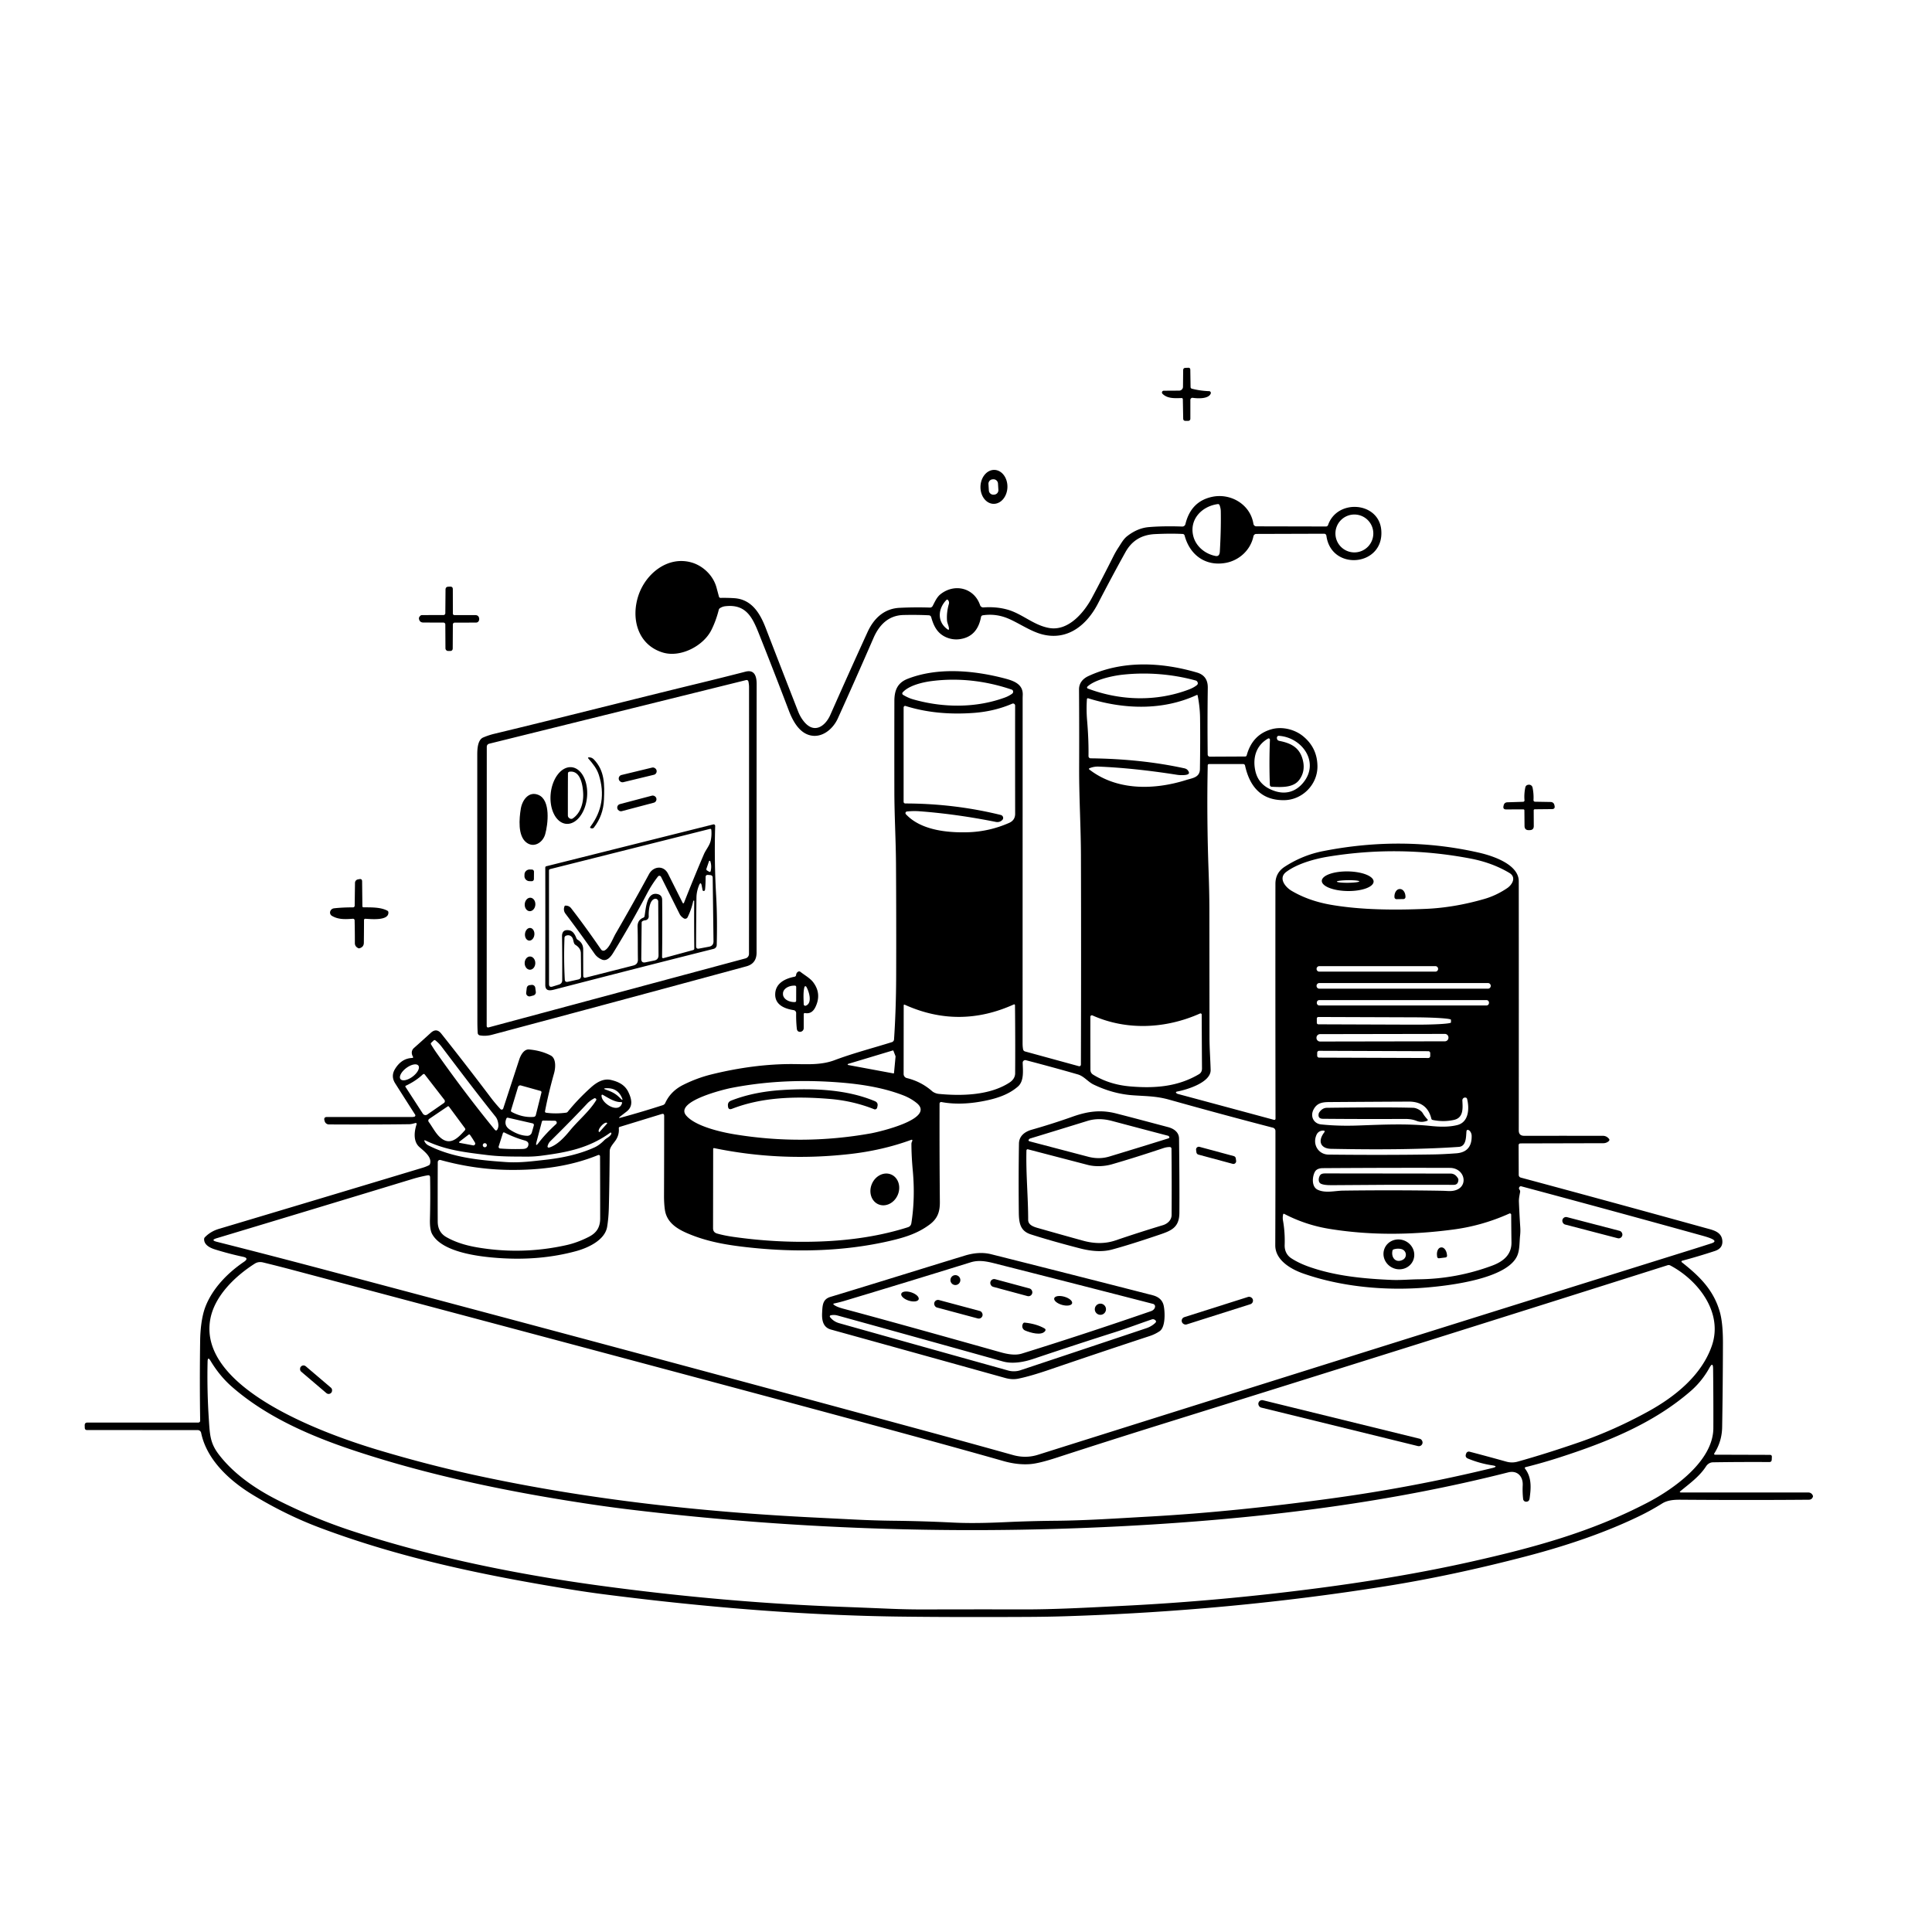 <svg xmlns="http://www.w3.org/2000/svg" version="1.1" viewBox="0.00 0.00 1028.00 1028.00">
<g id="Parent-Group"><g fill="#000000" id="Group-000000">
<path d="   M 629.38 212.52   Q 629.37 211.78 628.64 211.80   C 625.13 211.90 621.14 212.19 618.53 209.50   A 0.95 0.94 -22.2 0 1 619.21 207.90   L 627.43 207.85   A 2.05 2.05 0.0 0 0 629.46 205.82   L 629.55 196.99   Q 629.56 195.79 630.76 195.74   L 632.24 195.68   Q 633.33 195.64 633.35 196.74   L 633.49 205.95   A 0.91 0.91 0.0 0 0 634.18 206.82   Q 638.66 207.98 643.37 208.13   A 0.95 0.94 -77.8 0 1 644.21 209.44   C 643.00 212.36 637.26 212.06 634.65 211.68   A 1.11 1.11 0.0 0 0 633.38 212.78   L 633.38 222.81   A 1.13 1.13 0.0 0 1 632.25 223.94   L 630.81 223.94   Q 629.59 223.94 629.57 222.73   L 629.38 212.52   Z" />
<path d="   M 528.586 268.086   A 9.03 7.17 91.8 0 1 521.703 258.835   A 9.03 7.17 91.8 0 1 529.154 250.035   A 9.03 7.17 91.8 0 1 536.037 259.285   A 9.03 7.17 91.8 0 1 528.586 268.086   Z   M 531.018 257.254   A 2.38 2.38 0.0 0 0 528.493 255.028   L 528.173 255.048   A 2.38 2.38 0.0 0 0 525.948 257.573   L 526.162 260.986   A 2.38 2.38 0.0 0 0 528.687 263.212   L 529.006 263.192   A 2.38 2.38 0.0 0 0 531.232 260.667   L 531.018 257.254   Z" />
<path d="   M 704.56 283.99   L 668.47 284.10   A 1.57 1.56 -84.1 0 0 666.94 285.35   C 665.41 292.73 659.33 298.18 652.27 299.49   C 641.66 301.46 633.13 295.52 630.32 284.94   A 1.10 1.09 -5.7 0 0 629.31 284.12   Q 622.88 283.79 614.57 284.19   C 607.34 284.54 602.19 287.75 598.81 293.85   Q 591.76 306.54 584.22 321.12   C 578.25 332.67 568.15 340.79 555.00 337.65   C 548.70 336.14 542.77 331.89 536.80 329.27   Q 530.04 326.31 522.91 327.40   A 1.12 1.11 -88.8 0 0 521.99 328.29   Q 520.04 338.82 510.63 340.10   Q 506.92 340.60 503.41 339.07   C 498.68 337.00 496.78 333.02 495.48 328.37   A 1.35 1.34 -6.3 0 0 494.25 327.39   Q 487.81 327.07 480.74 327.24   C 472.68 327.43 467.76 332.61 464.78 339.48   Q 454.90 362.19 445.77 382.33   C 443.26 387.84 437.43 392.89 430.93 391.22   C 424.98 389.70 421.66 383.19 419.67 377.94   Q 412.09 358.00 403.97 337.58   C 400.50 328.85 397.19 321.29 385.96 322.56   Q 384.36 322.74 383.05 323.62   A 1.42 1.37 81.7 0 0 382.46 324.44   Q 380.96 330.39 378.49 335.28   C 374.25 343.71 362.11 350.06 352.68 347.20   C 339.35 343.16 335.60 329.16 339.70 316.85   C 343.60 305.14 355.34 295.72 367.90 299.27   C 374.01 301.00 379.47 306.14 381.23 312.57   Q 381.91 315.07 382.55 317.48   A 0.88 0.87 81.6 0 0 383.42 318.13   Q 386.99 318.05 390.71 318.29   C 400.01 318.90 404.44 326.40 407.43 334.16   Q 415.37 354.73 424.65 378.50   Q 425.90 381.71 427.94 384.13   C 433.45 390.68 439.24 386.22 441.81 380.38   Q 451.52 358.40 461.61 336.32   C 464.91 329.11 470.36 323.83 478.65 323.42   Q 486.73 323.02 494.80 323.28   A 1.60 1.60 0.0 0 0 496.25 322.45   C 497.48 320.14 498.46 317.68 500.59 316.05   C 508.13 310.26 518.38 312.86 521.50 322.01   A 1.76 1.75 -11.2 0 0 523.28 323.20   Q 530.05 322.73 535.84 324.31   C 543.87 326.49 549.96 332.73 558.35 334.16   C 568.52 335.89 576.86 325.86 581.03 318.04   Q 586.84 307.15 592.50 295.85   Q 593.70 293.47 595.19 291.22   C 596.54 289.18 597.74 286.87 599.69 285.34   Q 605.23 280.98 611.29 280.47   Q 618.94 279.82 629.04 280.17   A 1.70 1.70 0.0 0 0 630.75 278.88   Q 633.67 266.79 644.94 264.37   C 654.85 262.24 665.32 268.42 666.93 278.73   A 1.58 1.58 0.0 0 0 668.49 280.06   L 705.54 280.14   A 1.17 1.16 -80.4 0 0 706.66 279.34   C 711.52 265.36 733.49 266.95 734.94 281.84   C 736.84 301.41 708.28 304.18 705.76 285.04   A 1.21 1.20 85.9 0 0 704.56 283.99   Z   M 634.96 285.33   C 636.39 290.86 641.36 294.79 646.78 295.83   Q 648.90 296.24 649.06 293.50   Q 649.75 281.74 649.57 272.00   Q 649.53 270.33 648.90 268.75   A 0.86 0.86 0.0 0 0 647.99 268.22   C 639.38 269.38 632.67 276.48 634.96 285.33   Z   M 730.73 283.85   A 10.08 10.08 0.0 0 0 720.65 273.77   A 10.08 10.08 0.0 0 0 710.57 283.85   A 10.08 10.08 0.0 0 0 720.65 293.93   A 10.08 10.08 0.0 0 0 730.73 283.85   Z   M 503.89 330.06   Q 503.61 325.85 504.87 321.41   Q 505.21 320.19 504.41 319.28   Q 504.00 318.80 503.56 319.25   C 498.89 324.05 498.59 331.13 504.41 335.03   A 0.34 0.34 0.0 0 0 504.94 334.75   C 504.94 333.05 504.00 331.73 503.89 330.06   Z" />
<path d="   M 241.75 327.28   L 252.87 327.29   Q 254.74 327.30 254.97 329.15   Q 255.02 329.58 254.90 329.99   Q 254.53 331.27 253.20 331.27   L 241.97 331.29   A 1.01 1.01 0.0 0 0 240.96 332.29   L 240.89 344.97   Q 240.88 346.37 239.48 346.38   L 238.47 346.38   A 1.45 1.44 89.6 0 1 237.02 344.94   L 236.95 332.25   A 0.99 0.99 0.0 0 0 235.96 331.27   L 225.28 331.24   Q 223.29 331.24 222.93 329.28   Q 222.78 328.45 223.66 327.64   A 1.33 1.31 22.9 0 1 224.57 327.28   L 235.97 327.26   A 0.98 0.98 0.0 0 0 236.95 326.29   L 237.06 313.72   Q 237.07 312.24 238.55 312.18   L 239.51 312.14   Q 240.94 312.09 240.94 313.51   L 240.97 326.51   A 0.78 0.78 0.0 0 0 241.75 327.28   Z" />
<path d="   M 219.76 562.32   C 218.82 560.74 218.81 558.92 220.27 557.62   Q 224.64 553.76 229.25 549.54   Q 232.26 546.80 234.80 549.99   Q 248.40 567.11 261.20 584.08   Q 263.57 587.21 266.31 590.14   A 0.86 0.86 0.0 0 0 267.76 589.82   Q 272.12 576.50 276.28 563.78   C 277.01 561.56 278.73 558.18 281.52 558.42   Q 288.06 559.00 293.05 561.63   C 296.04 563.21 295.60 568.31 294.81 571.10   Q 291.85 581.57 290.01 591.20   Q 289.87 591.97 290.64 592.08   Q 295.64 592.78 301.24 592.04   A 1.33 1.32 -73.9 0 0 302.08 591.57   Q 307.57 584.78 314.44 578.61   C 317.32 576.03 320.97 573.70 325.04 574.63   C 328.98 575.54 332.48 577.18 334.33 581.05   C 336.05 584.61 337.08 588.60 333.43 591.43   Q 331.74 592.74 330.02 594.08   Q 328.64 595.16 330.33 594.70   Q 341.84 591.55 352.68 588.04   A 2.15 2.12 3.1 0 0 353.97 586.90   Q 356.86 580.59 363.51 577.26   Q 370.82 573.60 378.50 571.70   C 392.78 568.17 407.90 566.02 422.68 566.19   C 429.94 566.27 437.17 566.70 444.03 564.12   C 453.95 560.38 464.46 557.69 474.57 554.51   A 1.64 1.62 -7.1 0 0 475.71 553.06   Q 476.77 537.35 476.84 519.93   Q 476.94 489.29 476.75 459.53   C 476.67 447.16 475.90 433.82 475.88 421.35   Q 475.84 396.94 475.89 372.91   C 475.91 367.38 477.50 363.34 482.91 361.21   C 498.71 355.02 517.82 356.58 534.63 361.00   C 539.46 362.27 544.46 364.04 544.19 369.88   Q 544.14 370.98 544.14 372.13   Q 544.12 463.72 544.11 555.27   Q 544.11 556.78 544.35 558.22   Q 544.51 559.22 545.49 559.49   L 574.04 567.31   A 0.87 0.86 7.7 0 0 575.14 566.48   Q 575.32 511.44 575.16 454.99   C 575.11 439.93 574.15 424.24 574.20 408.79   Q 574.28 387.96 574.14 366.85   C 574.12 363.50 576.14 361.13 579.10 359.75   C 597.15 351.35 617.79 352.25 636.90 357.85   C 641.02 359.06 642.71 361.93 642.65 365.98   Q 642.40 384.38 642.60 401.49   A 1.15 1.14 -0.3 0 0 643.75 402.62   L 662.56 402.53   A 0.83 0.83 0.0 0 0 663.36 401.92   Q 666.37 390.82 676.70 387.99   C 682.23 386.48 688.79 388.06 693.23 391.63   Q 700.97 397.87 701.00 407.84   C 701.02 417.50 692.97 425.59 683.41 425.76   C 671.00 425.97 664.89 418.37 662.48 407.34   A 1.01 1.00 83.9 0 0 661.50 406.54   L 643.28 406.55   A 0.66 0.66 0.0 0 0 642.62 407.20   Q 642.05 435.33 643.08 463.51   Q 643.49 474.90 643.50 483.49   Q 643.53 519.00 643.56 552.19   C 643.57 557.91 644.02 563.57 644.17 569.29   C 644.35 575.95 631.61 579.79 626.54 580.76   Q 624.99 581.05 626.31 581.92   Q 626.45 582.01 627.30 582.23   Q 652.65 589.04 677.92 595.87   A 0.62 0.61 7.3 0 0 678.69 595.28   Q 678.58 531.88 678.64 470.23   Q 678.64 464.39 683.59 461.18   Q 693.07 455.03 703.96 452.88   Q 746.62 444.48 787.05 453.72   C 794.22 455.36 808.11 459.90 808.12 468.89   Q 808.17 535.04 808.12 601.49   Q 808.12 604.35 810.98 604.35   Q 831.33 604.33 852.84 604.35   Q 854.86 604.36 856.17 606.02   Q 856.72 606.73 855.58 607.52   Q 854.46 608.29 853.09 608.29   L 808.94 608.40   A 0.91 0.90 -0.6 0 0 808.04 609.31   L 808.10 625.18   A 1.45 1.45 0.0 0 0 809.17 626.58   Q 857.25 639.51 907.76 653.49   C 911.50 654.52 916.01 655.38 916.44 660.13   Q 916.80 664.21 912.47 665.64   Q 903.87 668.47 895.02 670.84   A 0.45 0.45 0.0 0 0 894.86 671.62   C 904.25 679.03 911.68 686.23 915.07 697.94   Q 916.78 703.84 916.76 714.65   Q 916.71 737.44 916.34 759.44   Q 916.21 767.00 912.14 773.38   A 0.42 0.42 0.0 0 0 912.49 774.03   L 941.74 774.12   Q 942.85 774.12 942.79 775.24   L 942.72 776.72   Q 942.65 777.94 941.43 777.94   Q 925.14 777.86 911.44 778.08   C 909.89 778.11 908.58 778.99 907.76 780.25   C 904.34 785.56 899.04 789.38 894.26 793.32   Q 893.26 794.13 894.55 794.13   L 962.06 794.13   Q 963.88 794.13 964.60 795.79   Q 964.74 796.12 964.62 796.45   Q 964.07 797.98 962.45 797.99   Q 930.55 798.26 894.30 797.99   C 890.91 797.96 887.33 798.16 884.37 800.02   Q 878.57 803.66 872.18 806.75   Q 846.84 819.02 812.01 828.11   Q 772.80 838.36 737.21 844.03   Q 654.60 857.21 566.98 859.99   Q 557.56 860.29 547.01 860.34   Q 507.74 860.54 479.03 860.18   Q 406.72 859.28 321.17 848.29   Q 312.15 847.13 301.91 845.45   C 255.20 837.81 212.00 828.60 170.15 812.87   Q 152.08 806.08 134.46 795.37   C 122.19 787.91 109.99 776.78 107.03 762.43   A 1.88 1.88 0.0 0 0 105.19 760.93   L 46.36 760.92   Q 45.14 760.92 45.11 759.70   L 45.07 758.45   Q 45.03 756.93 46.55 756.93   L 105.54 756.93   A 0.97 0.97 0.0 0 0 106.51 755.95   Q 106.19 734.68 106.50 713.29   C 106.58 707.68 107.28 700.58 109.28 695.36   C 113.04 685.59 121.10 677.31 129.82 671.40   Q 132.72 669.44 129.30 668.72   Q 122.08 667.19 114.48 664.84   C 111.75 664.00 108.55 662.41 108.61 659.30   A 1.41 1.41 0.0 0 1 109.01 658.34   Q 112.06 655.20 116.41 653.90   Q 169.93 637.92 224.85 621.36   Q 226.54 620.85 228.15 620.07   Q 228.63 619.84 228.79 619.34   C 230.00 615.64 225.53 612.46 223.11 610.29   C 219.76 607.28 220.41 601.99 221.68 598.14   A 0.48 0.48 0.0 0 0 221.11 597.53   C 219.97 597.82 218.93 598.17 217.75 598.18   Q 199.35 598.43 175.01 598.30   A 2.35 2.34 -7.5 0 1 172.76 596.58   L 172.64 596.16   Q 172.14 594.34 174.03 594.34   Q 196.39 594.33 219.21 594.35   Q 219.85 594.35 220.47 594.19   A 0.72 0.72 0.0 0 0 220.89 593.10   Q 215.57 584.80 210.29 576.47   Q 207.86 572.65 210.17 568.84   Q 213.64 563.11 219.43 562.93   A 0.40 0.40 0.0 0 0 219.76 562.32   Z   M 578.60 365.35   A 0.61 0.60 34.0 0 0 578.80 366.36   C 596.07 372.89 615.34 373.47 632.79 366.80   Q 635.04 365.93 636.73 364.65   Q 637.78 363.85 637.05 362.70   A 1.40 1.38 -8.5 0 0 636.23 362.10   C 623.70 358.63 610.08 357.58 597.13 359.02   C 592.17 359.57 582.64 361.54 578.60 365.35   Z   M 495.66 362.40   C 490.63 363.05 483.50 364.80 480.30 368.42   A 0.85 0.84 -53.7 0 0 480.49 369.70   Q 483.17 371.35 485.83 372.11   C 501.72 376.66 519.27 376.84 534.82 371.10   Q 536.76 370.38 538.48 369.16   Q 539.28 368.59 539.02 367.66   A 1.06 1.06 0.0 0 0 538.34 366.94   C 524.50 362.23 510.02 360.54 495.66 362.40   Z   M 628.48 412.44   Q 627.25 412.42 626.03 412.22   Q 603.34 408.67 584.61 407.90   Q 582.04 407.80 579.74 408.76   Q 579.10 409.04 579.65 409.47   C 594.37 420.87 614.32 420.36 631.24 415.01   C 634.48 413.99 638.39 413.72 638.47 409.24   Q 638.71 394.20 638.54 381.80   Q 638.46 376.07 637.25 370.02   A 0.32 0.32 0.0 0 0 636.80 369.79   C 618.66 378.18 598.01 377.48 579.01 371.55   A 0.52 0.51 -79.0 0 0 578.34 372.01   Q 577.96 377.68 578.43 383.25   Q 579.31 393.57 579.18 402.34   A 1.15 1.15 0.0 0 0 580.31 403.50   Q 607.29 403.81 630.22 408.82   Q 631.94 409.19 632.57 410.82   Q 633.23 412.53 628.48 412.44   Z   M 533.51 436.07   A 3.73 3.44 23.2 0 1 529.91 437.34   Q 508.95 433.15 489.29 431.67   Q 485.98 431.42 482.56 431.79   A 0.87 0.87 0.0 0 0 482.02 433.24   C 489.92 441.74 503.98 443.13 514.76 442.84   Q 526.30 442.54 536.93 437.86   Q 540.15 436.45 540.15 433.00   Q 540.11 402.72 540.14 375.44   A 1.10 1.10 0.0 0 0 538.60 374.43   Q 529.16 378.50 518.23 379.32   Q 498.28 380.81 481.82 375.64   A 0.73 0.73 0.0 0 0 480.96 375.98   Q 480.81 376.22 480.81 376.50   Q 480.81 401.27 480.80 426.63   A 0.90 0.89 0.0 0 0 481.70 427.52   Q 507.80 427.56 532.51 433.64   A 1.65 1.64 10.6 0 1 533.76 435.45   Q 533.71 435.80 533.51 436.07   Z   M 675.68 417.63   Q 675.23 405.82 675.72 393.59   A 0.67 0.67 0.0 0 0 674.72 392.98   C 668.35 396.60 666.41 403.26 667.97 410.25   Q 669.75 418.22 678.56 420.99   C 684.18 422.76 689.30 421.28 693.19 416.75   C 702.49 405.91 693.02 392.44 680.59 391.53   Q 679.64 391.46 679.44 392.38   Q 679.41 392.54 679.42 392.69   Q 679.50 393.98 680.77 394.23   C 687.10 395.47 691.78 397.89 693.32 404.86   Q 694.57 410.46 691.42 414.84   C 688.23 419.29 681.75 418.86 676.67 418.63   A 1.05 1.03 0.6 0 1 675.68 417.63   Z   M 708.37 481.46   C 724.41 484.22 742.23 484.28 758.45 483.61   Q 773.69 482.98 789.80 478.33   Q 796.12 476.51 801.92 472.60   C 804.66 470.76 806.99 466.79 803.13 464.48   Q 794.07 459.07 782.61 456.86   Q 744.74 449.58 706.65 455.82   C 699.69 456.96 690.35 459.49 684.41 463.93   C 680.04 467.19 683.81 471.97 687.25 474.00   Q 696.41 479.41 708.37 481.46   Z   M 765.20 515.52   A 1.44 1.44 0.0 0 0 763.76 514.08   L 701.98 514.08   A 1.44 1.44 0.0 0 0 700.54 515.52   L 700.54 515.56   A 1.44 1.44 0.0 0 0 701.98 517.00   L 763.76 517.00   A 1.44 1.44 0.0 0 0 765.20 515.56   L 765.20 515.52   Z   M 793.21 524.55   A 1.48 1.48 0.0 0 0 791.73 523.07   L 702.01 523.07   A 1.48 1.48 0.0 0 0 700.53 524.55   L 700.53 524.59   A 1.48 1.48 0.0 0 0 702.01 526.07   L 791.73 526.07   A 1.48 1.48 0.0 0 0 793.21 524.59   L 793.21 524.55   Z   M 792.27 533.47   A 1.33 1.33 0.0 0 0 790.94 532.14   L 702.00 532.14   A 1.33 1.33 0.0 0 0 700.67 533.47   L 700.67 533.67   A 1.33 1.33 0.0 0 0 702.00 535.00   L 790.94 535.00   A 1.33 1.33 0.0 0 0 792.27 533.67   L 792.27 533.47   Z   M 481.35 534.58   A 0.36 0.36 0.0 0 0 480.85 534.91   L 480.81 571.46   A 2.24 2.22 -83.3 0 0 482.51 573.63   Q 490.14 575.49 495.96 580.60   C 496.82 581.36 498.30 581.92 499.43 582.04   C 511.90 583.26 526.78 582.80 537.17 576.01   C 538.89 574.88 540.13 573.24 540.15 571.13   Q 540.27 553.96 540.07 534.84   A 0.44 0.44 0.0 0 0 539.45 534.45   Q 510.25 547.65 481.35 534.58   Z   M 638.51 539.28   C 620.37 547.37 599.60 548.48 581.29 540.30   A 0.80 0.80 0.0 0 0 580.17 541.03   Q 580.15 555.35 580.21 569.20   Q 580.22 570.94 581.65 571.82   Q 590.22 577.13 601.46 578.08   C 614.50 579.18 626.68 578.25 637.97 571.57   Q 639.58 570.61 639.57 568.50   Q 639.47 554.74 639.42 539.87   A 0.65 0.64 77.9 0 0 638.51 539.28   Z   M 700.67 541.95   L 700.67 544.21   A 0.82 0.82 0.0 0 0 701.48 545.03   L 752.49 545.21   A 19.55 1.23 0.2 0 0 772.05 544.04   L 772.05 542.60   A 19.55 1.23 0.2 0 0 752.51 541.31   L 701.50 541.13   A 0.82 0.82 0.0 0 0 700.67 541.95   Z   M 770.71 552.039   A 1.91 1.91 0.0 0 0 768.797 550.132   L 702.397 550.248   A 1.91 1.91 0.0 0 0 700.49 552.161   L 700.49 552.281   A 1.91 1.91 0.0 0 0 702.404 554.188   L 768.803 554.072   A 1.91 1.91 0.0 0 0 770.71 552.159   L 770.71 552.039   Z   M 263.64 594.12   C 253.83 581.87 244.45 569.46 234.92 556.87   Q 233.54 555.04 231.65 553.56   A 0.66 0.66 0.0 0 0 230.78 553.60   L 229.50 554.79   Q 229.05 555.21 229.37 555.74   Q 230.79 558.11 232.38 560.37   Q 247.88 582.32 263.15 600.97   Q 264.11 602.15 264.76 600.77   Q 265.32 599.57 265.17 598.22   Q 264.87 595.65 263.64 594.12   Z   M 451.28 566.09   A 0.30 0.30 0.0 0 0 451.31 566.68   L 475.35 571.15   A 0.30 0.30 0.0 0 0 475.70 570.88   L 476.52 562.14   A 0.30 0.30 0.0 0 0 476.50 562.00   L 475.39 559.13   A 0.30 0.30 0.0 0 0 475.02 558.95   L 451.28 566.09   Z   M 761.013 560.355   A 1.02 1.02 0.0 0 0 759.996 559.331   L 701.896 559.129   A 1.02 1.02 0.0 0 0 700.873 560.145   L 700.867 561.725   A 1.02 1.02 0.0 0 0 701.884 562.749   L 759.984 562.951   A 1.02 1.02 0.0 0 0 761.007 561.935   L 761.013 560.355   Z   M 808.84 634.24   C 808.53 635.99 808.12 637.75 808.20 639.54   Q 808.47 646.20 808.92 653.08   Q 809.06 655.23 808.83 657.38   C 808.46 660.94 808.67 664.80 807.40 667.94   C 802.32 680.43 771.33 684.06 758.77 685.10   C 737.53 686.86 714.08 684.83 693.51 677.65   C 686.72 675.28 678.53 670.45 678.56 662.60   Q 678.67 633.44 678.65 601.76   A 1.79 1.77 7.4 0 0 677.31 600.04   Q 650.11 592.98 622.10 585.12   C 615.18 583.17 609.48 583.28 602.78 582.79   Q 592.17 582.03 581.87 577.07   C 578.85 575.62 576.81 572.64 573.51 571.69   Q 560.77 568.01 545.88 564.13   A 1.37 1.37 0.0 0 0 544.16 565.49   C 544.27 569.51 544.99 575.18 541.67 578.10   C 536.41 582.73 529.45 584.75 522.47 586.03   Q 510.58 588.21 500.95 586.39   A 0.86 0.85 5.6 0 0 499.93 587.22   Q 499.85 612.65 500.09 639.53   C 500.14 644.69 498.94 648.38 494.59 651.61   C 488.33 656.27 481.63 658.37 473.76 660.21   C 449.68 665.83 424.21 666.48 399.19 663.83   C 387.42 662.58 376.33 660.83 365.51 656.12   C 359.75 653.62 354.78 650.22 353.80 643.86   Q 353.30 640.57 353.32 635.96   Q 353.40 613.86 353.40 593.73   Q 353.40 592.36 352.09 592.76   L 329.78 599.60   Q 329.22 599.77 329.27 600.35   Q 329.55 603.66 327.73 606.53   C 326.61 608.28 324.43 610.35 324.42 612.50   Q 324.28 630.14 323.96 642.50   Q 323.82 648.13 323.06 652.75   C 321.91 659.79 313.04 663.94 306.55 665.71   Q 287.34 670.94 265.30 669.38   C 255.46 668.69 235.25 666.48 229.92 656.58   Q 228.64 654.20 228.77 648.90   Q 229.05 637.35 228.85 626.46   Q 228.83 625.14 227.53 625.38   Q 223.42 626.13 219.57 627.30   Q 167.17 643.24 115.28 658.85   Q 111.88 659.87 115.33 660.74   Q 143.96 667.97 173.97 675.94   Q 339.88 719.97 491.75 761.20   Q 516.15 767.82 538.98 774.21   Q 545.80 776.12 552.27 774.08   Q 731.30 717.67 900.08 664.93   Q 905.60 663.20 910.65 661.57   Q 913.78 660.56 910.80 659.17   Q 909.30 658.46 906.17 657.59   Q 859.04 644.50 809.44 631.22   A 0.87 0.87 0.0 0 0 808.58 631.48   Q 807.91 632.23 808.55 633.07   A 1.51 1.50 -59.1 0 1 808.84 634.24   Z   M 222.61 566.993   A 5.96 2.84 -37.0 0 0 216.141 568.312   A 5.96 2.84 -37.0 0 0 213.09 574.167   A 5.96 2.84 -37.0 0 0 219.559 572.848   A 5.96 2.84 -37.0 0 0 222.61 566.993   Z   M 215.91 577.71   A 0.41 0.40 -29.3 0 0 215.74 578.30   L 225.00 592.57   A 1.67 1.67 0.0 0 0 227.36 593.03   L 236.20 586.90   A 1.18 1.18 0.0 0 0 236.46 585.21   L 226.00 571.71   A 0.65 0.65 0.0 0 0 225.04 571.63   Q 221.19 575.26 215.91 577.71   Z   M 365.06 593.49   C 369.64 599.02 382.62 602.19 390.46 603.50   Q 426.98 609.59 463.51 603.03   C 466.92 602.42 498.40 595.35 487.64 586.81   Q 484.51 584.32 480.57 582.80   C 468.76 578.24 455.68 576.49 442.71 575.68   Q 414.37 573.90 388.83 578.94   C 385.51 579.60 358.86 585.98 365.06 593.49   Z   M 284.02 594.28   A 1.23 1.23 0.0 0 0 285.10 593.35   L 288.10 581.33   A 0.72 0.72 0.0 0 0 287.59 580.47   L 277.15 577.56   A 1.23 1.22 -73.8 0 0 275.65 578.39   L 271.90 590.78   A 0.77 0.76 -68.1 0 0 272.28 591.68   Q 278.25 594.80 284.02 594.28   Z   M 322.48 579.84   C 325.50 580.89 327.62 581.90 329.99 584.32   Q 331.97 586.34 330.76 583.78   Q 328.41 578.81 322.60 579.03   Q 320.38 579.11 322.48 579.84   Z   M 330.45 586.41   C 327.02 586.51 323.67 584.17 320.68 582.52   A 0.41 0.41 0.0 0 0 320.07 582.85   C 319.83 587.05 329.17 592.81 330.95 587.07   Q 331.17 586.38 330.45 586.41   Z   M 761.61 595.24   Q 759.38 586.10 749.51 586.15   Q 728.22 586.25 707.11 586.40   C 703.29 586.43 700.67 587.03 698.92 590.38   C 697.05 593.97 698.93 597.86 702.94 598.29   C 709.42 598.98 716.20 599.11 722.75 598.87   C 735.59 598.40 748.61 597.78 761.19 599.11   C 765.86 599.60 770.93 599.77 775.43 598.63   C 781.54 597.09 781.90 589.88 780.65 584.80   Q 780.47 584.05 779.69 584.00   Q 778.95 583.96 778.49 584.47   Q 778.08 584.94 778.11 585.59   C 778.32 589.62 778.80 594.74 773.65 595.89   Q 768.03 597.13 762.30 595.91   Q 761.75 595.79 761.61 595.24   Z   M 291.35 609.92   A 0.57 0.56 -65.3 0 0 291.56 610.51   C 291.71 610.63 292.01 610.68 292.19 610.62   C 296.53 609.30 300.34 605.10 303.19 601.64   C 307.80 596.01 313.60 591.37 317.22 585.42   A 0.64 0.63 -55.9 0 0 317.07 584.59   Q 316.57 584.19 316.13 584.44   Q 313.84 585.71 312.45 587.19   Q 304.23 595.97 292.83 607.22   Q 291.75 608.28 291.35 609.92   Z   M 228.11 596.94   C 230.29 599.90 231.99 603.59 234.94 605.80   C 239.97 609.56 243.96 605.20 247.37 601.40   A 0.83 0.82 48.0 0 0 247.42 600.35   L 238.89 588.82   A 0.51 0.50 -34.7 0 0 238.21 588.70   L 228.39 595.35   A 1.12 1.12 0.0 0 0 228.11 596.94   Z   M 283.26 597.70   L 270.23 594.72   A 0.67 0.67 0.0 0 0 269.47 595.10   Q 267.85 598.82 271.34 601.10   Q 276.24 604.30 280.62 604.35   A 2.43 2.43 0.0 0 0 282.98 602.59   L 284.01 598.98   Q 284.31 597.94 283.26 597.70   Z   M 285.51 607.49   Q 284.68 610.64 286.64 608.03   Q 290.08 603.46 295.92 598.09   A 1.01 1.01 0.0 0 0 295.25 596.34   L 289.04 596.25   A 0.72 0.72 0.0 0 0 288.33 596.79   L 285.51 607.49   Z   M 319.02 602.30   L 323.05 597.80   A 0.18 0.18 0.0 0 0 323.04 597.55   L 322.98 597.50   A 3.08 1.18 -48.1 0 0 320.04 599.00   L 319.88 599.18   A 3.08 1.18 -48.1 0 0 318.71 602.26   L 318.76 602.31   A 0.18 0.18 0.0 0 0 319.02 602.30   Z   M 776.19 610.25   Q 749.87 612.10 708.27 611.28   C 702.90 611.18 700.92 607.41 704.56 602.61   Q 705.33 601.58 704.05 601.58   Q 703.35 601.57 702.68 601.80   A 3.61 3.59 -86.2 0 0 700.60 603.63   C 698.12 608.73 701.39 614.29 706.90 614.35   Q 735.98 614.67 762.02 614.28   Q 767.75 614.20 774.85 613.67   Q 783.21 613.06 783.06 604.40   Q 783.03 602.93 782.09 601.80   Q 781.88 601.55 781.58 601.39   Q 780.39 600.78 780.28 602.11   C 780.03 605.05 780.20 609.97 776.19 610.25   Z   M 268.35 602.59   A 0.54 0.53 22.3 0 0 267.60 602.90   L 265.34 609.98   A 0.87 0.87 0.0 0 0 266.11 611.11   Q 271.39 611.52 277.10 611.38   C 278.58 611.35 280.49 611.44 281.04 609.68   C 281.55 608.06 280.66 607.26 279.26 606.86   Q 273.73 605.32 268.35 602.59   Z   M 325.20 603.50   Q 325.35 603.21 325.27 602.90   A 0.37 0.36 -25.2 0 0 324.70 602.70   C 313.47 610.85 301.94 613.12 288.39 614.90   Q 284.27 615.45 280.25 615.43   C 273.14 615.39 266.39 615.47 259.16 614.58   C 247.00 613.07 237.13 611.97 226.55 606.92   Q 225.37 606.35 225.98 607.52   Q 226.66 608.81 228.02 609.50   C 240.63 615.91 254.85 617.34 269.37 618.33   C 276.44 618.80 283.06 617.91 290.12 617.13   Q 305.49 615.44 316.26 610.56   Q 318.92 609.35 321.46 606.76   C 322.66 605.53 324.33 605.07 325.20 603.50   Z   M 244.60 607.37   Q 243.83 607.97 244.79 608.15   L 251.85 609.46   A 0.60 0.56 34.6 0 0 252.24 609.40   Q 252.88 609.04 252.87 608.49   Q 252.86 608.22 252.73 607.98   Q 251.57 605.98 250.14 603.93   Q 249.77 603.40 249.26 603.79   L 244.60 607.37   Z   M 485.29 607.39   Q 485.37 607.23 485.41 607.05   Q 485.59 606.24 484.81 606.52   Q 469.57 612.08 452.29 614.04   Q 415.47 618.22 380.06 610.92   Q 379.47 610.80 379.47 611.40   L 379.41 653.52   Q 379.41 655.74 381.54 656.35   Q 385.39 657.45 390.43 658.16   Q 413.47 661.42 436.34 660.59   Q 462.20 659.66 483.07 653.01   Q 484.67 652.50 484.93 650.82   Q 487.03 637.54 485.68 622.81   Q 484.96 614.97 484.96 608.63   Q 484.96 608.04 485.29 607.39   Z   M 259.05 609.36   A 1.08 1.08 0.0 0 0 257.97 608.28   A 1.08 1.08 0.0 0 0 256.89 609.36   A 1.08 1.08 0.0 0 0 257.97 610.44   A 1.08 1.08 0.0 0 0 259.05 609.36   Z   M 270.95 622.49   Q 252.59 622.27 234.40 617.23   A 1.16 1.16 0.0 0 0 232.93 618.35   Q 232.85 634.78 232.91 650.01   Q 232.94 655.63 237.47 658.23   Q 244.05 662.00 253.58 663.66   Q 277.62 667.83 301.40 662.51   Q 307.29 661.19 313.30 658.12   C 317.44 656.01 319.35 653.06 319.35 648.25   Q 319.35 632.68 319.28 615.26   A 0.73 0.73 0.0 0 0 318.28 614.59   C 303.38 620.68 287.38 622.69 270.95 622.49   Z   M 770.40 633.73   C 782.11 634.42 780.66 621.44 771.42 621.42   Q 740.23 621.32 703.92 621.56   C 702.36 621.57 700.58 621.95 699.73 623.36   C 698.27 625.78 697.67 631.36 701.07 633.02   C 705.16 635.02 710.30 633.58 714.67 633.52   Q 741.53 633.17 766.38 633.58   Q 768.39 633.61 770.40 633.73   Z   M 754.86 680.70   Q 774.92 680.49 793.87 673.47   C 799.65 671.33 804.35 667.78 804.24 661.01   Q 804.13 653.85 804.09 646.34   A 0.69 0.69 0.0 0 0 803.12 645.71   Q 788.88 652.13 773.53 654.19   Q 738.20 658.93 707.14 653.83   Q 694.57 651.76 683.28 645.87   A 0.37 0.36 -69.6 0 0 682.76 646.11   Q 682.38 647.79 682.67 649.44   Q 683.79 655.71 683.56 662.51   C 683.47 665.40 684.67 667.94 687.06 669.50   Q 691.15 672.18 696.92 674.18   C 710.62 678.93 725.32 680.39 740.44 681.03   C 745.27 681.23 749.93 680.76 754.86 680.70   Z   M 781.93 772.43   Q 791.71 774.99 801.56 777.74   Q 804.53 778.56 807.55 777.72   Q 823.06 773.38 840.51 767.34   Q 858.94 760.96 877.02 751.01   C 891.34 743.13 905.47 731.74 910.88 716.01   C 916.97 698.28 903.50 681.16 888.75 673.34   Q 888.06 672.98 887.33 673.21   Q 753.65 715.56 618.28 757.76   Q 589.17 766.84 562.08 775.66   Q 552.87 778.65 548.24 779.03   Q 541.48 779.57 533.87 777.40   Q 495.65 766.50 405.84 742.43   Q 288.42 710.96 155.98 675.80   Q 148.03 673.69 140.00 671.74   Q 137.51 671.13 135.55 672.38   C 125.11 679.03 114.10 689.59 111.88 702.03   C 105.22 739.26 174.42 763.44 200.63 771.34   Q 228.56 779.75 255.95 785.59   C 314.08 797.99 373.76 804.53 433.75 807.48   Q 444.72 808.03 455.69 808.58   Q 465.41 809.06 475.55 809.18   Q 491.29 809.35 507.21 810.15   C 516.40 810.61 526.04 810.33 535.30 809.91   Q 548.59 809.30 561.73 809.19   C 578.26 809.04 594.67 807.89 611.09 806.98   C 643.33 805.19 675.73 801.77 708.16 797.34   Q 751.73 791.40 793.94 781.15   Q 797.69 780.24 793.87 779.67   Q 787.39 778.69 781.12 776.11   Q 779.43 775.41 780.04 773.69   L 780.16 773.36   A 1.49 1.48 17.2 0 1 781.93 772.43   Z   M 812.08 799.05   A 1.60 1.59 -3.9 0 1 810.45 797.63   Q 810.04 793.95 810.22 790.38   C 810.48 785.50 807.29 782.22 802.48 783.44   C 740.11 799.26 676.48 807.22 612.71 811.19   Q 472.74 819.89 334.40 803.12   Q 324.95 801.98 314.56 800.43   C 272.25 794.11 229.31 785.39 188.58 771.87   C 164.73 763.96 141.47 753.72 123.35 737.84   Q 116.83 732.11 112.01 724.06   Q 110.53 721.59 110.46 724.47   Q 110.11 739.71 111.11 755.05   C 111.66 763.55 111.82 767.89 116.45 773.94   C 124.37 784.29 135.85 792.18 147.74 798.20   Q 167.02 807.94 187.30 814.60   C 230.12 828.65 275.61 837.81 319.99 843.81   Q 385.47 852.65 447.74 854.97   Q 460.64 855.46 472.76 855.97   Q 483.00 856.41 492.94 856.37   Q 517.98 856.29 544.13 856.35   C 561.53 856.40 579.63 855.33 596.50 854.51   Q 648.11 851.99 701.22 845.06   Q 745.80 839.24 782.28 831.07   C 816.73 823.36 847.11 814.97 876.81 799.44   C 890.72 792.16 911.60 777.36 911.66 759.88   Q 911.72 745.29 911.53 728.28   Q 911.49 724.34 909.58 727.79   C 907.04 732.41 903.67 736.63 899.69 740.10   C 879.73 757.47 855.02 767.33 829.86 775.47   Q 821.00 778.34 811.71 780.66   A 0.49 0.48 -25.8 0 0 811.44 781.43   C 815.10 786.15 814.65 791.79 813.89 797.32   Q 813.66 799.02 812.08 799.05   Z" />
<path d="   M 262.99 390.45   C 300.02 381.55 335.09 372.52 371.21 363.75   Q 384.59 360.50 396.66 357.39   C 401.77 356.07 402.61 360.33 402.61 364.02   Q 402.54 436.52 402.57 506.86   Q 402.57 512.70 397.16 514.17   Q 328.76 532.73 261.66 550.62   C 259.66 551.15 257.35 551.29 255.31 550.91   A 1.38 1.37 3.5 0 1 254.19 549.65   Q 254.02 546.89 254.01 544.33   Q 253.96 468.04 253.95 401.68   C 253.95 398.81 254.08 393.70 257.10 392.41   Q 260.00 391.17 262.99 390.45   Z   M 258.96 545.76   Q 258.96 546.95 260.11 546.64   L 396.68 509.95   A 2.49 2.48 -7.4 0 0 398.53 507.55   Q 398.58 435.80 398.56 365.65   Q 398.56 364.16 398.22 362.60   A 0.99 0.99 0.0 0 0 397.02 361.86   L 260.26 395.73   A 1.66 1.65 83.1 0 0 259.01 397.34   L 258.96 545.76   Z" />
<path d="   M 318.65 412.34   C 317.58 408.94 315.41 406.32 313.09 403.64   Q 312.53 403.00 313.38 402.98   Q 314.89 402.95 315.98 404.07   C 321.85 410.18 321.69 417.52 321.36 425.56   Q 321.02 433.83 316.05 440.29   Q 315.56 440.93 314.77 440.76   L 314.51 440.70   Q 313.67 440.52 314.18 439.83   Q 323.44 427.47 318.65 412.34   Z" />
<path d="   M 301.23 438.35   A 15.13 9.71 95.5 0 1 293.015 422.359   A 15.13 9.71 95.5 0 1 304.13 408.23   A 15.13 9.71 95.5 0 1 312.345 424.221   A 15.13 9.71 95.5 0 1 301.23 438.35   Z   M 304.78 435.47   C 308.84 432.73 310.47 427.37 310.32 422.53   C 310.19 418.35 309.06 409.71 302.95 410.63   A 0.89 0.88 -4.6 0 0 302.20 411.50   Q 302.14 421.90 302.16 433.87   Q 302.16 434.99 303.31 435.56   A 1.48 1.45 40.9 0 0 304.78 435.47   Z" />
<rect x="-10.32" y="-1.97" transform="translate(339.31,412.31) rotate(-13.6)" width="20.64" height="3.94" rx="1.92" />
<path d="   M 811.12 431.26   Q 811.11 430.65 810.50 430.65   L 801.43 430.69   Q 799.61 430.70 799.99 428.93   L 800.07 428.59   Q 800.42 426.95 802.10 426.89   L 810.44 426.63   A 0.76 0.75 -3.6 0 0 811.17 425.81   Q 810.89 422.50 811.59 419.06   Q 811.83 417.83 813.06 417.59   C 814.25 417.35 815.24 417.95 815.48 419.16   Q 816.15 422.52 815.96 425.73   A 0.81 0.81 0.0 0 0 816.76 426.59   L 825.00 426.73   Q 826.73 426.76 827.10 428.45   L 827.17 428.76   Q 827.55 430.51 825.76 430.52   L 816.64 430.61   A 0.57 0.57 0.0 0 0 816.07 431.18   L 816.11 439.51   Q 816.12 441.65 813.98 441.70   L 813.49 441.71   Q 811.22 441.76 811.19 439.49   L 811.12 431.26   Z" />
<path d="   M 280.02 448.23   C 275.43 444.63 276.26 435.57 277.11 430.34   C 277.86 425.75 281.33 420.79 286.51 422.97   C 293.13 425.75 291.58 438.65 290.08 443.93   C 288.84 448.28 284.09 451.42 280.02 448.23   Z" />
<rect x="-10.72" y="-1.94" transform="translate(338.86,427.49) rotate(-14.8)" width="21.44" height="3.88" rx="1.90" />
<path d="   M 381.04 476.30   C 381.56 485.27 381.58 494.16 381.37 502.83   A 2.17 2.17 0.0 0 1 379.73 504.88   Q 338.93 515.14 294.86 526.56   C 292.51 527.17 290.13 527.39 290.14 524.08   Q 290.20 492.69 290.14 461.62   A 0.72 0.71 83.4 0 1 290.69 460.92   L 379.53 438.66   A 0.81 0.81 0.0 0 1 380.54 439.47   Q 379.99 457.93 381.04 476.30   Z   M 300.90 481.87   Q 302.80 481.86 303.89 483.26   Q 311.31 492.82 319.82 505.21   A 1.51 1.50 59.6 0 0 321.72 505.71   C 324.25 504.45 326.14 499.27 327.51 496.90   Q 337.01 480.50 345.37 465.06   C 347.61 460.94 353.10 460.19 355.48 464.95   Q 359.33 472.61 363.25 480.44   A 0.37 0.37 0.0 0 0 363.93 480.41   Q 369.19 467.03 374.51 454.61   C 375.60 452.06 377.66 449.84 378.20 447.13   Q 378.76 444.31 378.48 441.51   A 0.55 0.54 79.5 0 0 377.80 441.04   L 292.66 462.45   A 0.75 0.73 83.0 0 0 292.11 463.17   L 292.13 523.61   Q 292.13 525.51 293.94 524.96   L 297.41 523.89   Q 299.14 523.36 299.15 521.55   Q 299.20 509.16 299.05 498.21   Q 299.00 494.42 302.76 494.99   C 304.94 495.32 305.98 497.37 306.70 499.23   A 1.66 1.64 5.4 0 0 307.37 500.03   Q 310.31 501.81 310.31 505.14   Q 310.30 511.81 310.34 519.38   A 0.89 0.89 0.0 0 0 311.45 520.24   L 337.01 513.74   Q 339.47 513.12 339.43 510.58   C 339.32 504.72 339.43 498.96 339.24 493.31   Q 339.11 489.50 342.31 488.29   A 1.03 1.02 85.4 0 0 342.95 487.53   C 343.64 483.89 343.93 474.29 349.97 475.75   Q 352.30 476.32 352.33 478.80   Q 352.49 494.42 352.28 509.27   A 0.57 0.56 -7.4 0 0 353.00 509.82   L 368.79 505.53   Q 369.43 505.36 369.43 504.70   Q 369.29 492.06 369.38 479.46   Q 369.38 479.35 369.31 479.27   Q 369.21 479.15 369.01 479.25   Q 368.88 479.31 368.85 479.45   Q 367.99 483.70 365.87 488.06   A 1.43 1.43 0.0 0 1 363.82 488.64   C 362.92 488.08 362.09 487.28 361.61 486.32   Q 356.62 476.33 351.72 466.54   A 0.96 0.96 0.0 0 0 350.10 466.38   Q 346.79 470.66 344.38 475.25   Q 336.23 490.80 326.27 507.02   C 325.06 509.00 322.93 511.75 320.19 510.55   Q 317.75 509.48 316.38 507.50   Q 308.63 496.39 300.91 486.20   Q 299.56 484.41 300.36 482.25   Q 300.50 481.87 300.90 481.87   Z   M 377.25 458.27   L 375.89 462.23   A 0.83 0.83 0.0 0 0 376.25 463.20   L 377.24 463.79   Q 377.99 464.23 378.17 463.38   Q 378.76 460.73 377.95 458.27   A 0.37 0.37 0.0 0 0 377.25 458.27   Z   M 373.82 473.55   L 373.40 471.34   Q 372.89 468.71 371.90 471.19   Q 370.63 474.35 370.58 477.57   Q 370.40 491.33 370.39 503.46   Q 370.38 505.04 371.93 504.74   L 377.24 503.74   Q 379.69 503.28 379.65 500.79   L 379.22 467.04   Q 379.21 465.73 377.90 465.63   L 376.76 465.53   Q 375.44 465.43 375.45 466.75   Q 375.46 470.25 375.17 473.24   A 0.53 0.48 -42.1 0 1 375.16 473.34   Q 375.01 474.07 374.48 474.08   Q 373.92 474.10 373.82 473.55   Z   M 345.19 487.52   A 2.06 2.05 -4.4 0 1 343.33 489.68   Q 342.58 489.74 341.93 490.10   Q 341.42 490.38 341.42 490.96   L 341.22 510.21   Q 341.20 512.51 343.46 512.05   L 348.14 511.08   Q 350.41 510.61 350.40 508.29   L 350.23 479.65   A 1.45 1.44 -3.2 0 0 348.63 478.23   C 345.45 478.57 345.06 485.11 345.19 487.52   Z   M 305.54 502.03   C 304.96 500.82 305.13 499.42 304.12 498.42   Q 302.89 497.19 301.13 497.89   A 1.22 1.21 80.5 0 0 300.36 498.98   Q 299.93 509.98 300.51 521.14   Q 300.59 522.75 302.16 522.40   L 307.70 521.17   Q 309.19 520.84 309.18 519.32   Q 309.16 512.83 309.07 507.18   Q 309.02 504.51 306.18 502.75   A 1.74 1.67 4.5 0 1 305.54 502.03   Z" />
<path d="   M 284.09 467.75   A 1.14 1.14 0.0 0 1 282.93 468.88   L 281.76 468.86   A 2.73 2.67 0.7 0 1 279.06 466.16   L 279.08 465.30   A 2.73 2.67 0.7 0 1 281.84 462.66   L 283.01 462.68   A 1.14 1.14 0.0 0 1 284.13 463.83   L 284.09 467.75   Z" />
<path d="   M 730.879 469.082   A 13.78 5.22 0.8 0 1 717.027 474.11   A 13.78 5.22 0.8 0 1 703.321 468.698   A 13.78 5.22 0.8 0 1 717.173 463.671   A 13.78 5.22 0.8 0 1 730.879 469.082   Z   M 723.26 468.968   A 5.96 0.69 -0.6 0 0 717.293 468.34   A 5.96 0.69 -0.6 0 0 711.34 469.092   A 5.96 0.69 -0.6 0 0 717.307 469.72   A 5.96 0.69 -0.6 0 0 723.26 468.968   Z" />
<path d="   M 194.37 488.87   A 0.66 0.65 0.9 0 0 193.69 489.52   Q 193.67 495.87 193.60 501.63   Q 193.58 503.92 191.28 504.56   Q 190.95 504.66 190.64 504.51   Q 188.81 503.65 188.82 501.78   Q 188.84 496.17 188.69 489.70   A 0.86 0.86 0.0 0 0 187.76 488.86   C 183.94 489.14 180.07 489.39 176.60 487.31   A 2.03 2.03 0.0 0 1 175.81 484.70   Q 176.41 483.45 177.84 483.29   Q 182.32 482.80 187.83 482.80   A 0.88 0.88 0.0 0 0 188.72 481.94   L 188.89 469.75   A 1.89 1.88 85.3 0 1 190.43 467.93   L 191.22 467.78   Q 192.67 467.51 192.68 468.98   L 192.82 482.22   A 0.55 0.55 0.0 0 0 193.36 482.77   C 197.37 482.83 202.48 482.62 206.13 484.58   Q 206.60 484.83 206.65 485.36   C 207.06 490.18 197.02 488.97 194.37 488.87   Z" />
<path d="   M 743.10 478.44   A 1.10 1.10 0.0 0 1 741.98 477.36   L 741.97 477.12   A 4.02 2.84 89.0 0 1 744.74 473.05   L 744.92 473.05   A 4.02 2.84 89.0 0 1 747.83 477.02   L 747.84 477.26   A 1.10 1.10 0.0 0 1 746.76 478.38   L 743.10 478.44   Z" />
<ellipse cx="0.00" cy="0.00" transform="translate(282.03,481.25) rotate(94.5)" rx="3.59" ry="2.83" />
<ellipse cx="0.00" cy="0.00" transform="translate(281.84,497.12) rotate(95.8)" rx="3.38" ry="2.51" />
<ellipse cx="0.00" cy="0.00" transform="translate(282.00,512.46) rotate(90.3)" rx="3.52" ry="2.83" />
<path d="   M 427.66 539.72   L 427.65 547.05   A 1.98 1.98 0.0 0 1 425.60 549.03   Q 424.15 548.97 423.98 547.34   Q 423.55 543.30 423.63 539.08   A 1.57 1.57 0.0 0 0 422.30 537.49   C 417.32 536.71 412.07 534.56 412.50 528.50   C 412.89 523.08 417.81 520.68 422.71 519.72   Q 423.52 519.56 423.61 518.74   Q 423.73 517.55 424.71 517.01   A 1.07 1.06 -40.2 0 1 425.88 517.10   C 428.12 518.88 431.06 520.47 432.72 522.68   Q 437.30 528.79 433.87 535.87   Q 432.02 539.67 428.44 539.06   Q 427.66 538.92 427.66 539.72   Z   M 423.63 532.50   L 423.65 525.14   A 0.70 0.70 0.0 0 0 422.96 524.44   L 422.71 524.44   A 6.07 4.21 0.2 0 0 416.62 528.63   L 416.62 528.97   A 6.07 4.21 0.2 0 0 422.67 533.20   L 422.92 533.20   A 0.70 0.70 0.0 0 0 423.63 532.50   Z   M 428.04 525.17   C 427.30 527.97 427.58 531.42 427.65 534.37   A 0.82 0.82 0.0 0 0 428.75 535.12   C 432.45 533.75 430.44 527.42 429.02 525.03   A 0.54 0.54 0.0 0 0 428.04 525.17   Z" />
<path d="   M 279.98 528.21   L 280.28 525.72   A 1.76 1.76 0.0 0 1 281.82 524.18   L 282.85 524.06   A 1.76 1.76 0.0 0 1 284.81 525.57   L 285.10 527.75   A 1.76 1.76 0.0 0 1 283.82 529.68   L 282.19 530.12   A 1.76 1.76 0.0 0 1 279.98 528.21   Z" />
<path d="   M 415.63 580.03   C 432.26 578.92 450.36 579.56 465.50 585.92   Q 467.34 586.69 466.89 588.63   L 466.72 589.37   A 1.20 1.19 -72.5 0 1 465.12 590.21   Q 453.96 585.77 441.58 584.74   C 423.83 583.26 405.74 583.66 389.50 589.98   Q 387.52 590.75 387.35 588.63   L 387.33 588.34   Q 387.17 586.36 389.02 585.63   Q 400.73 581.03 415.63 580.03   Z" />
<path d="   M 759.41 596.35   Q 756.42 597.48 753.74 596.41   C 751.76 595.62 749.63 595.37 747.55 595.38   Q 726.43 595.49 703.92 595.30   Q 701.07 595.28 701.69 592.49   Q 701.74 592.24 701.88 592.03   Q 703.52 589.49 706.05 589.45   Q 738.32 589.04 752.00 589.45   C 753.60 589.50 756.08 590.72 757.00 592.26   Q 758.10 594.10 759.57 595.63   A 0.44 0.44 0.0 0 1 759.41 596.35   Z" />
<path d="   M 593.80 592.44   C 602.97 594.78 612.33 597.30 621.50 599.72   C 624.57 600.53 627.32 602.41 627.36 605.82   Q 627.65 630.09 627.54 645.35   C 627.48 653.17 623.26 654.83 616.85 657.00   Q 601.02 662.37 591.65 664.88   Q 584.53 666.79 574.73 664.27   Q 559.47 660.33 548.48 656.80   C 542.86 654.98 542.16 650.81 542.10 645.00   Q 541.90 626.21 542.18 608.50   C 542.24 604.45 545.27 602.16 548.97 601.11   Q 560.06 597.96 570.72 594.17   C 578.84 591.28 585.79 590.40 593.80 592.44   Z   M 621.98 604.65   Q 621.79 604.40 621.53 604.33   Q 608.06 600.80 591.66 596.44   Q 584.62 594.56 578.64 596.42   Q 563.42 601.13 548.09 605.80   Q 547.88 605.87 547.71 606.03   Q 546.68 606.99 548.04 607.35   Q 564.17 611.59 579.06 615.50   Q 584.85 617.01 590.24 615.39   Q 605.80 610.68 621.63 605.74   Q 622.59 605.44 621.98 604.65   Z   M 591.66 619.50   C 587.65 620.66 582.81 620.89 578.72 619.82   Q 561.96 615.45 546.95 611.54   A 0.63 0.63 0.0 0 0 546.16 612.13   C 545.84 624.61 547.08 636.71 547.08 649.07   C 547.07 652.17 550.82 653.01 553.14 653.67   Q 564.17 656.82 576.25 660.15   C 582.14 661.77 587.92 661.93 593.61 659.99   Q 606.12 655.72 618.72 651.92   C 621.27 651.15 623.39 649.19 623.41 646.44   Q 623.52 628.25 623.34 611.20   A 0.90 0.89 -0.6 0 0 622.43 610.32   Q 620.75 610.33 619.11 610.88   Q 603.90 615.97 591.66 619.50   Z" />
<path d="   M 638.26 610.23   L 656.48 615.15   A 1.46 1.46 0.0 0 1 657.55 616.35   L 657.73 617.66   A 1.46 1.46 0.0 0 1 655.90 619.27   L 637.66 614.35   A 1.46 1.46 0.0 0 1 636.60 613.12   L 636.43 611.82   A 1.46 1.46 0.0 0 1 638.26 610.23   Z" />
<ellipse cx="0.00" cy="0.00" transform="translate(470.80,632.88) rotate(113.3)" rx="8.63" ry="7.48" />
<path d="   M 710.25 630.61   C 708.15 630.63 704.72 630.75 702.82 629.85   C 701.16 629.06 701.55 626.36 702.51 625.18   Q 703.17 624.37 704.93 624.37   Q 739.08 624.45 771.86 624.45   Q 774.38 624.45 775.89 627.18   Q 776.00 627.38 776.00 627.60   Q 775.97 630.44 773.54 630.44   Q 739.17 630.30 710.25 630.61   Z" />
<rect x="-16.46" y="-2.03" transform="translate(847.28,653.24) rotate(14.6)" width="32.92" height="4.06" rx="1.99" />
<path d="   M 751.907 670.703   A 8.25 7.89 23.3 0 1 741.209 674.687   A 8.25 7.89 23.3 0 1 736.753 664.177   A 8.25 7.89 23.3 0 1 747.451 660.193   A 8.25 7.89 23.3 0 1 751.907 670.703   Z   M 746.27 670.39   C 749.00 669.06 748.47 665.20 745.46 664.57   Q 743.50 664.17 741.56 664.78   Q 741.03 664.95 740.92 665.49   C 740.12 669.20 742.70 672.15 746.27 670.39   Z" />
<path d="   M 765.73 669.51   A 0.92 0.92 0.0 0 1 764.70 668.71   L 764.63 668.11   A 4.05 2.54 82.9 0 1 766.65 663.77   L 766.86 663.75   A 4.05 2.54 82.9 0 1 769.89 667.45   L 769.96 668.06   A 0.92 0.92 0.0 0 1 769.16 669.08   L 765.73 669.51   Z" />
<path d="   M 441.85 690.07   C 465.65 682.88 489.50 675.39 513.37 668.10   Q 521.02 665.76 527.41 667.37   Q 569.73 678.01 613.28 689.18   Q 618.19 690.44 619.16 694.59   C 619.88 697.69 620.29 706.06 617.06 708.29   Q 614.68 709.92 611.75 710.89   Q 585.39 719.56 558.38 728.80   Q 548.22 732.27 541.84 733.57   Q 538.57 734.24 534.85 733.20   Q 487.39 719.98 442.13 707.44   C 437.97 706.29 437.24 702.55 437.44 698.56   C 437.65 694.50 437.70 691.33 441.85 690.07   Z   M 443.64 694.20   Q 444.94 695.34 448.83 696.38   Q 474.16 703.13 532.42 719.53   C 535.94 720.52 540.17 721.33 543.69 720.24   Q 576.24 710.14 612.42 697.66   C 613.46 697.30 614.41 696.53 614.59 695.36   A 1.39 1.39 0.0 0 0 613.56 693.80   Q 572.15 683.11 529.09 672.20   C 524.84 671.13 520.76 670.34 516.48 671.67   Q 483.05 682.05 449.63 692.09   Q 446.85 692.93 443.81 693.57   Q 443.10 693.72 443.64 694.20   Z   M 549.81 723.06   C 544.57 724.82 538.66 725.82 533.61 724.41   Q 489.44 712.06 445.74 699.99   Q 443.82 699.45 441.97 699.88   A 0.58 0.58 0.0 0 0 441.65 700.81   Q 443.54 703.21 446.51 704.05   Q 491.32 716.66 536.54 729.27   C 538.52 729.82 540.91 729.77 542.84 729.13   Q 573.93 718.79 609.98 706.72   Q 612.73 705.79 614.70 703.91   Q 615.69 702.96 614.29 702.16   A 1.65 1.65 0.0 0 0 612.95 702.02   C 606.46 704.21 600.03 706.68 593.39 708.79   Q 572.70 715.36 549.81 723.06   Z" />
<circle cx="508.35" cy="681.12" r="2.64" />
<rect x="-11.52" y="-2.10" transform="translate(538.11,685.14) rotate(15.1)" width="23.04" height="4.20" rx="2.04" />
<ellipse cx="0.00" cy="0.00" transform="translate(484.19,689.85) rotate(18.0)" rx="4.86" ry="2.30" />
<ellipse cx="0.00" cy="0.00" transform="translate(565.70,692.14) rotate(15.8)" rx="4.94" ry="2.26" />
<rect x="-19.79" y="-2.03" transform="translate(647.74,697.40) rotate(-17.6)" width="39.58" height="4.06" rx="1.99" />
<rect x="-13.27" y="-2.06" transform="translate(509.95,696.64) rotate(15.0)" width="26.54" height="4.12" rx="2.02" />
<circle cx="585.51" cy="696.63" r="2.98" />
<path d="   M 556.00 708.37   C 553.98 710.79 548.34 709.15 545.49 707.97   C 543.94 707.32 543.52 705.54 544.37 704.20   Q 544.69 703.70 545.28 703.76   Q 551.42 704.38 555.72 706.81   Q 556.79 707.42 556.00 708.37   Z" />
<rect x="-10.65" y="-1.88" transform="translate(168.18,734.12) rotate(40.4)" width="21.30" height="3.76" rx="1.83" />
<rect x="-44.94" y="-2.01" transform="translate(713.24,757.25) rotate(13.8)" width="89.88" height="4.02" rx="1.98" />
</g>
</g></svg>